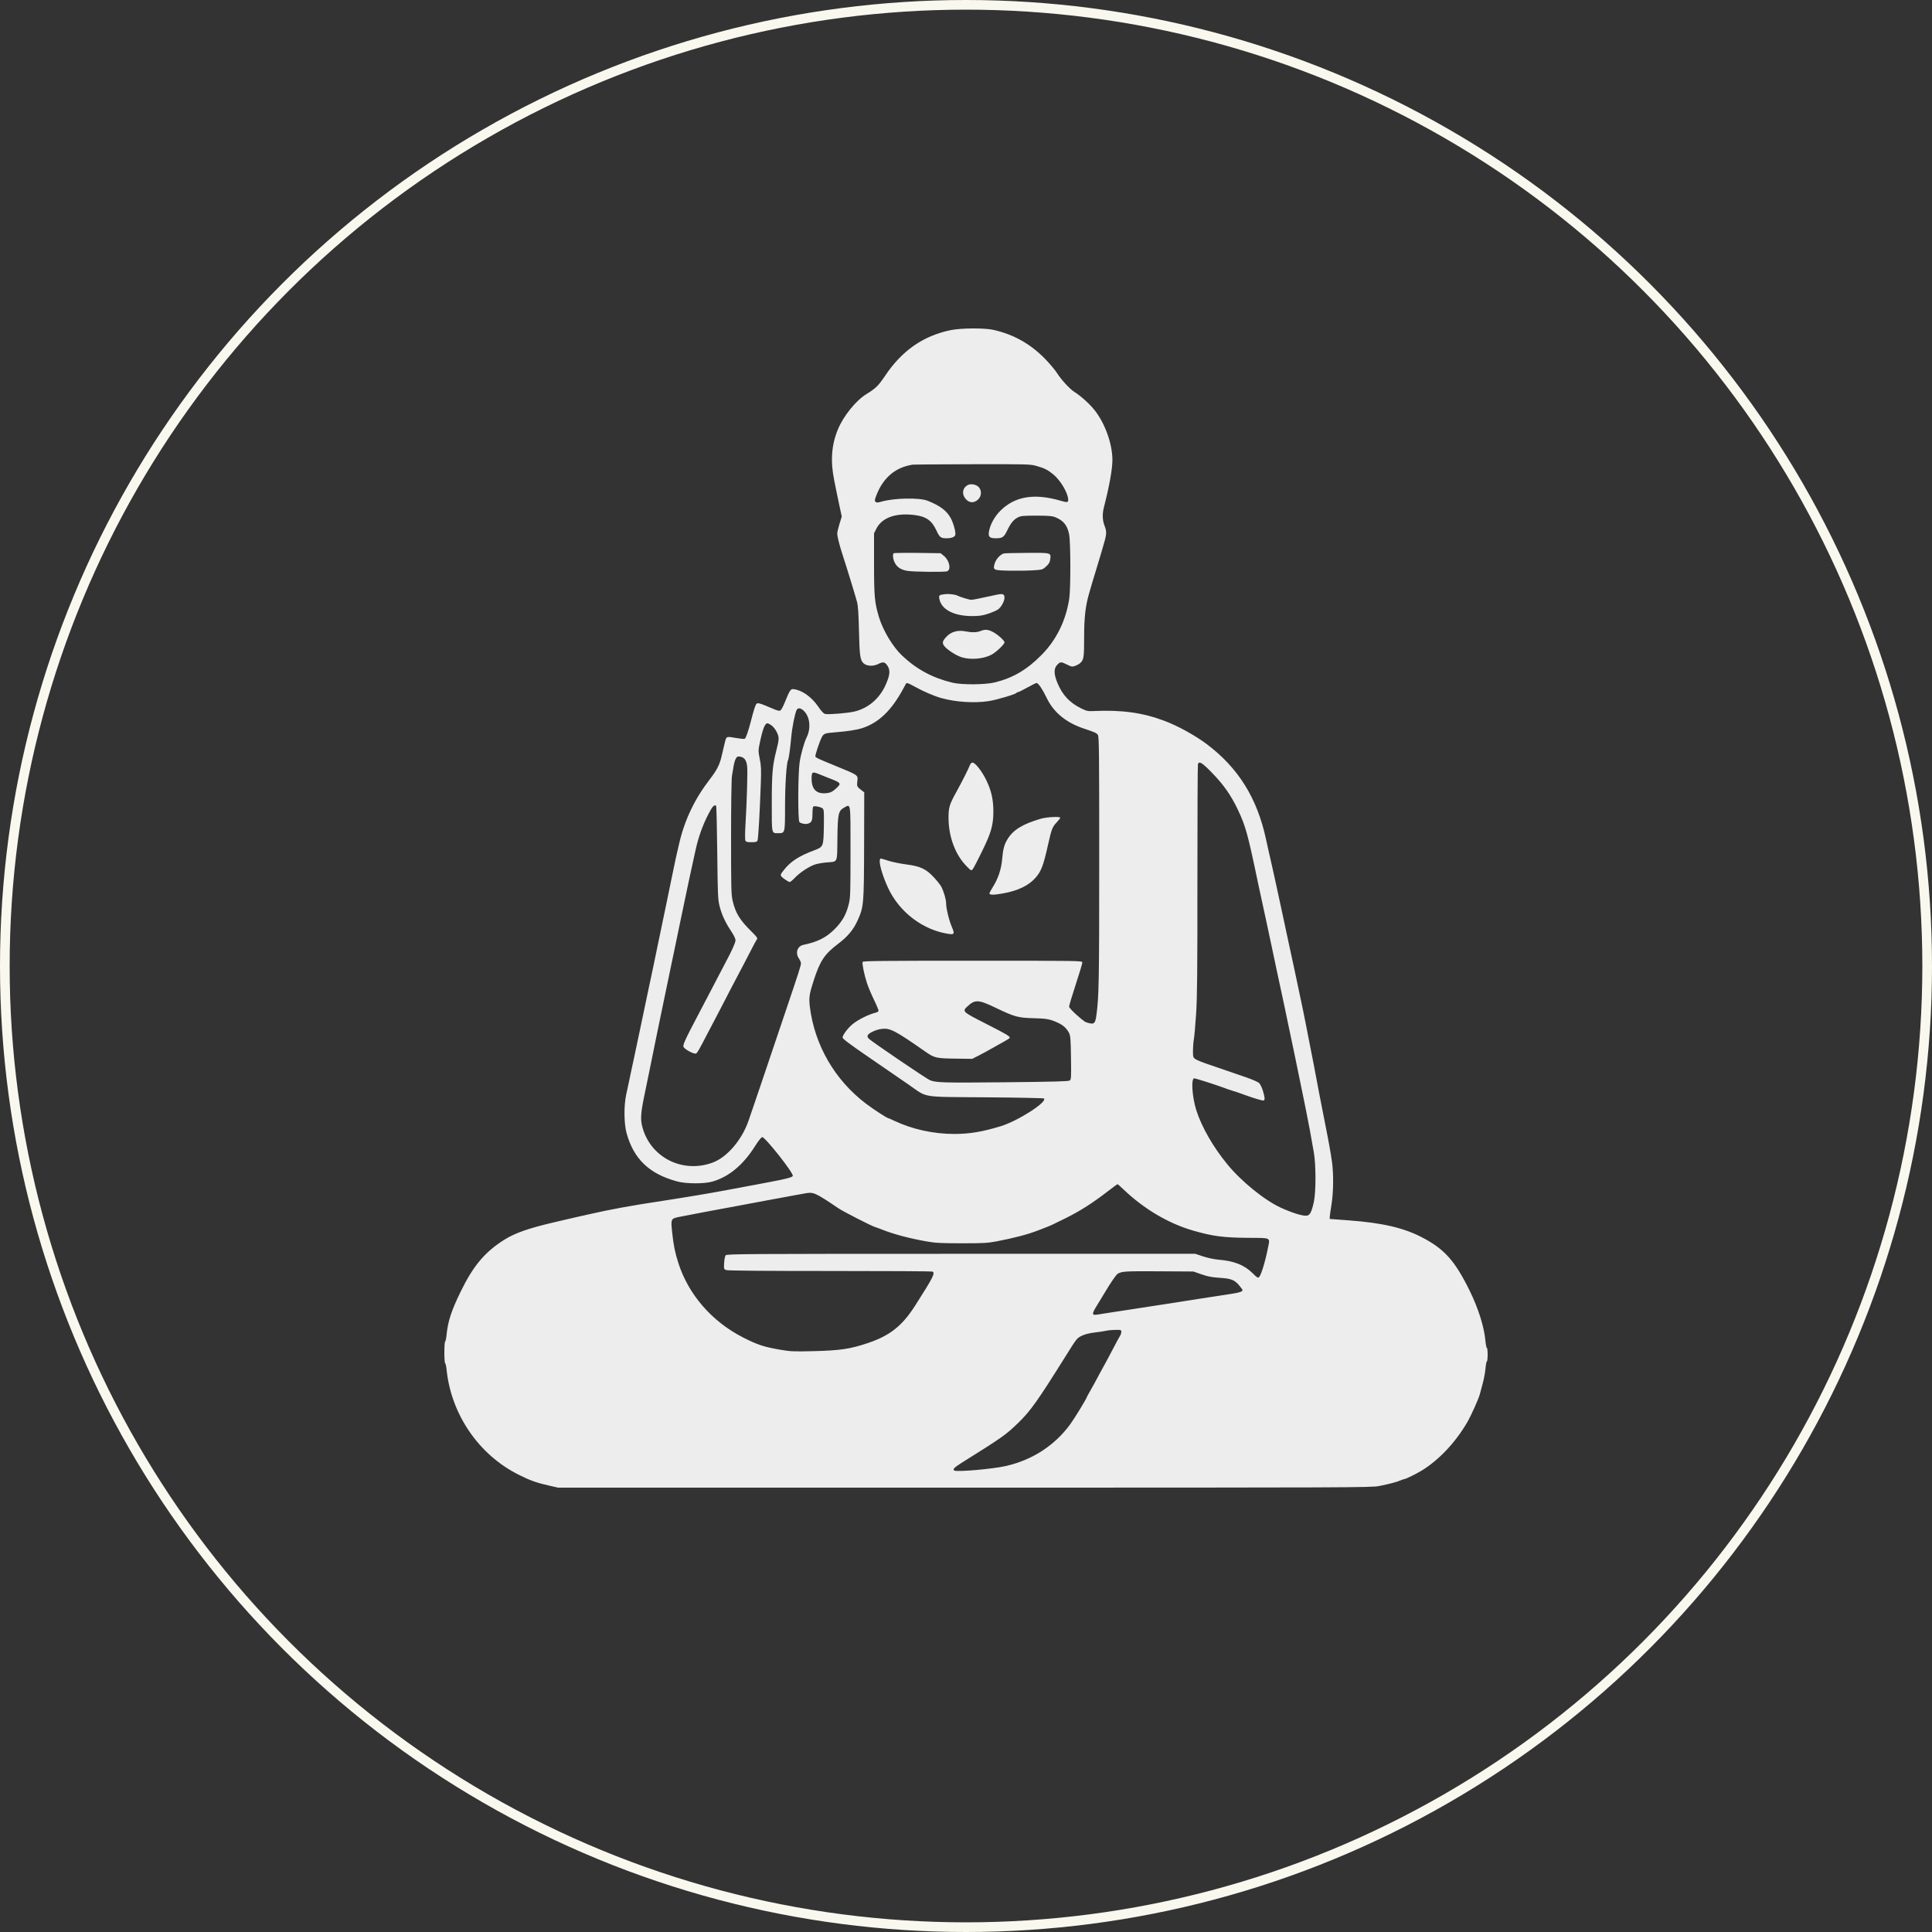<?xml version="1.0" encoding="UTF-8"?> <svg xmlns="http://www.w3.org/2000/svg" width="100" height="100" viewBox="0 0 100 100" fill="none"><rect x="0" y="0" width="100" height="100" fill="#333333" stroke="none"/> <path fill-rule="evenodd" clip-rule="evenodd" d="M49.199 17.089C47.779 17.386 46.689 18.146 45.814 19.447C45.46 19.973 45.335 20.096 44.858 20.389C44.305 20.727 43.657 21.528 43.367 22.231C43.035 23.036 42.976 23.869 43.18 24.868C43.245 25.188 43.315 25.534 43.335 25.637C43.355 25.74 43.417 26.029 43.471 26.279L43.57 26.735L43.453 27.113C43.389 27.321 43.336 27.545 43.336 27.611C43.336 27.767 43.446 28.208 43.608 28.704C43.826 29.368 44.283 30.863 44.361 31.162C44.413 31.366 44.44 31.771 44.46 32.637C44.488 33.917 44.522 34.164 44.691 34.326C44.853 34.482 45.196 34.502 45.454 34.37C45.708 34.24 45.801 34.257 45.934 34.458C46.09 34.696 46.068 34.935 45.842 35.446C45.527 36.157 44.946 36.655 44.229 36.828C43.884 36.911 42.908 36.993 42.715 36.955C42.631 36.939 42.523 36.825 42.346 36.566C42.004 36.067 41.497 35.712 41.069 35.67C40.918 35.655 40.876 35.721 40.601 36.402C40.529 36.58 40.437 36.747 40.396 36.773C40.341 36.809 40.236 36.783 39.986 36.675C39.335 36.395 39.215 36.36 39.152 36.434C39.095 36.5 39.014 36.75 38.868 37.319C38.727 37.867 38.604 38.217 38.544 38.24C38.512 38.253 38.336 38.237 38.151 38.206C37.574 38.107 37.603 38.096 37.514 38.443C37.471 38.61 37.402 38.905 37.36 39.098C37.261 39.556 37.114 39.852 36.752 40.32C35.969 41.332 35.453 42.401 35.167 43.605C35.005 44.285 34.971 44.44 34.742 45.559C34.702 45.753 34.642 46.047 34.607 46.215C34.572 46.382 34.514 46.667 34.477 46.847C34.406 47.194 34.321 47.603 34.199 48.181C34.158 48.375 34.094 48.68 34.057 48.86C34.02 49.041 33.962 49.325 33.927 49.492C33.892 49.66 33.828 49.965 33.785 50.171C33.742 50.377 33.68 50.672 33.646 50.827C33.612 50.981 33.552 51.261 33.514 51.447C33.426 51.867 33.328 52.337 33.234 52.782C33.194 52.968 33.134 53.258 33.099 53.425C32.968 54.06 32.887 54.441 32.827 54.713C32.792 54.867 32.729 55.163 32.686 55.368C32.643 55.575 32.581 55.87 32.548 56.024C32.514 56.178 32.451 56.472 32.408 56.676C32.287 57.244 32.298 58.166 32.43 58.646C32.801 59.991 33.607 60.762 35.046 61.15C35.524 61.279 36.455 61.281 36.886 61.155C37.732 60.908 38.468 60.295 39.076 59.331C39.26 59.04 39.404 58.859 39.453 58.858C39.607 58.855 41.067 60.703 41.036 60.862C41.022 60.934 40.71 61.018 39.901 61.169C39.661 61.213 39.321 61.278 39.145 61.313C38.792 61.382 38.206 61.492 37.622 61.597C37.414 61.635 37.074 61.697 36.866 61.735C36.659 61.774 36.282 61.838 36.031 61.878C35.779 61.918 35.397 61.98 35.183 62.016C34.969 62.052 34.567 62.115 34.29 62.157C32.656 62.403 31.601 62.596 30.443 62.861C30.292 62.896 30.013 62.959 29.824 63C29.636 63.042 29.352 63.107 29.195 63.145C29.038 63.182 28.77 63.245 28.599 63.285C27.358 63.577 26.654 63.824 26.122 64.157C25.101 64.795 24.494 65.515 23.839 66.864C23.352 67.868 23.18 68.4 23.11 69.122C23.093 69.296 23.061 69.438 23.04 69.438C23.018 69.438 23 69.691 23 70C23 70.309 23.018 70.562 23.041 70.562C23.063 70.562 23.095 70.704 23.113 70.878C23.348 73.208 24.781 75.301 26.847 76.332C27.461 76.638 27.755 76.743 28.427 76.896L28.886 77H49.931C69.971 77 70.997 76.996 71.389 76.916C71.918 76.809 72.312 76.704 72.502 76.621C72.584 76.585 72.672 76.555 72.696 76.555C72.762 76.555 73.327 76.277 73.588 76.116C74.488 75.561 75.337 74.66 75.944 73.615C76.143 73.273 76.528 72.419 76.592 72.177C76.612 72.1 76.68 71.849 76.743 71.619C76.806 71.388 76.872 71.036 76.889 70.834C76.906 70.633 76.938 70.468 76.96 70.468C76.982 70.468 77 70.31 77 70.117C77 69.924 76.982 69.766 76.96 69.766C76.937 69.766 76.904 69.603 76.886 69.403C76.819 68.673 76.515 67.707 76.063 66.793C75.299 65.244 74.754 64.638 73.581 64.034C72.643 63.55 71.551 63.297 69.855 63.169L68.824 63.092L68.829 62.976C68.832 62.912 68.872 62.628 68.918 62.345C69.019 61.727 69.031 60.793 68.947 60.168C68.882 59.685 68.781 59.129 68.55 57.967C68.516 57.8 68.454 57.484 68.412 57.265C68.37 57.046 68.308 56.73 68.275 56.562C68.241 56.395 68.18 56.069 68.138 55.837C68.097 55.605 68.035 55.278 68.001 55.111C67.967 54.944 67.905 54.628 67.863 54.409C67.82 54.19 67.759 53.874 67.725 53.706C67.692 53.539 67.63 53.223 67.588 53.004C67.547 52.785 67.485 52.48 67.452 52.325C67.419 52.171 67.357 51.876 67.314 51.67C67.183 51.04 67.102 50.653 67.037 50.359C67.003 50.204 66.942 49.92 66.901 49.727C66.823 49.355 66.725 48.903 66.623 48.439C66.589 48.284 66.528 48 66.488 47.807C66.418 47.472 66.348 47.144 66.211 46.519C66.178 46.365 66.116 46.08 66.074 45.887C65.904 45.104 65.822 44.736 65.666 44.061C65.634 43.919 65.571 43.635 65.526 43.429C65.07 41.31 64.092 39.742 62.462 38.516C61.864 38.065 60.954 37.566 60.26 37.306C59.131 36.884 58.049 36.736 56.595 36.804C56.311 36.818 56.24 36.802 55.965 36.668C55.361 36.371 54.989 35.972 54.73 35.342C54.543 34.887 54.539 34.606 54.717 34.416C54.879 34.244 54.918 34.243 55.233 34.4C55.461 34.515 55.496 34.52 55.65 34.465C55.742 34.432 55.855 34.37 55.902 34.328C56.097 34.153 56.114 34.044 56.114 32.996C56.114 31.965 56.181 31.374 56.371 30.717C56.529 30.168 56.573 30.021 56.733 29.5C56.824 29.204 56.928 28.856 56.966 28.727C57.004 28.598 57.053 28.43 57.076 28.353C57.29 27.639 57.298 27.542 57.168 27.205C57.061 26.928 57.051 26.593 57.139 26.253C57.417 25.176 57.577 24.288 57.578 23.811C57.58 22.994 57.206 21.936 56.673 21.251C56.415 20.92 55.944 20.493 55.611 20.287C55.382 20.145 54.921 19.645 54.715 19.316C54.618 19.162 54.342 18.832 54.102 18.584C53.34 17.8 52.464 17.308 51.411 17.072C50.95 16.969 49.725 16.978 49.199 17.089ZM53.621 24.11C54.055 24.23 54.217 24.31 54.514 24.552C54.895 24.861 55.29 25.534 55.29 25.873C55.29 26.009 55.233 26.016 54.905 25.92C53.536 25.519 52.529 25.686 51.775 26.44C51.468 26.747 51.243 27.164 51.185 27.537C51.146 27.785 51.229 27.861 51.54 27.861C51.885 27.861 51.962 27.809 52.131 27.46C52.323 27.066 52.459 26.899 52.683 26.782C52.837 26.702 52.955 26.69 53.639 26.69C54.257 26.69 54.458 26.706 54.614 26.768C55.041 26.939 55.241 27.183 55.337 27.653C55.419 28.056 55.423 30.479 55.343 30.998C55.168 32.123 54.686 33.106 53.931 33.878C53.175 34.651 52.457 35.078 51.511 35.317C51.004 35.445 49.789 35.454 49.29 35.334C48.263 35.085 47.448 34.646 46.695 33.936C46.211 33.48 45.7 32.629 45.493 31.934C45.269 31.183 45.241 30.879 45.24 29.195L45.24 27.603L45.362 27.363C45.651 26.796 46.348 26.542 47.305 26.654C47.939 26.729 48.23 26.933 48.478 27.475C48.631 27.81 48.698 27.861 48.986 27.861C49.235 27.861 49.405 27.801 49.443 27.699C49.487 27.584 49.361 27.101 49.216 26.83C49.007 26.436 48.66 26.174 48.008 25.917C47.582 25.75 46.288 25.775 45.628 25.963C45.417 26.023 45.367 26.025 45.315 25.971C45.263 25.918 45.272 25.86 45.372 25.609C45.728 24.712 46.349 24.192 47.229 24.052C47.292 24.043 48.685 24.032 50.324 24.028C53.109 24.022 53.325 24.027 53.621 24.11ZM50.074 25.114C49.812 25.269 49.772 25.578 49.982 25.823C50.168 26.04 50.408 26.053 50.62 25.859C50.809 25.687 50.825 25.382 50.654 25.207C50.517 25.067 50.231 25.022 50.074 25.114ZM46.255 28.638C46.194 28.701 46.22 28.939 46.308 29.115C46.429 29.357 46.619 29.485 46.948 29.545C47.253 29.602 48.897 29.62 49.027 29.568C49.241 29.483 49.142 29.008 48.862 28.778L48.686 28.634L47.488 28.618C46.828 28.61 46.274 28.619 46.255 28.638ZM51.981 28.644C51.799 28.672 51.554 28.929 51.485 29.165C51.385 29.508 51.41 29.521 52.226 29.538C52.614 29.546 53.163 29.539 53.446 29.522C53.956 29.491 53.962 29.489 54.148 29.32C54.295 29.185 54.34 29.106 54.36 28.95C54.405 28.606 54.416 28.609 53.189 28.617C52.594 28.621 52.05 28.633 51.981 28.644ZM48.924 30.752C48.606 30.793 48.59 30.805 48.618 30.979C48.707 31.54 49.359 31.888 50.322 31.888C50.691 31.888 50.853 31.864 51.146 31.767C51.347 31.701 51.577 31.601 51.657 31.546C51.819 31.434 51.992 31.121 51.992 30.94C51.992 30.742 51.91 30.713 51.555 30.79C50.532 31.012 50.365 31.045 50.273 31.045C50.169 31.045 49.675 30.895 49.532 30.819C49.437 30.769 49.089 30.73 48.924 30.752ZM50.756 32.66C50.552 32.74 50.316 32.745 49.947 32.675C49.567 32.604 49.23 32.701 48.994 32.949C48.783 33.171 48.755 33.275 48.867 33.427C49.007 33.619 49.486 33.931 49.779 34.021C50.246 34.164 50.906 34.107 51.32 33.887C51.559 33.761 51.992 33.348 51.992 33.248C51.992 33.144 51.598 32.802 51.341 32.683C51.114 32.578 50.979 32.572 50.756 32.66ZM47.382 35.56C47.797 35.79 48.355 36.029 48.714 36.13C49.456 36.34 50.434 36.404 51.171 36.29C51.583 36.227 52.57 35.935 52.613 35.863C52.627 35.84 52.666 35.821 52.699 35.821C52.732 35.821 52.946 35.715 53.174 35.587C53.403 35.458 53.618 35.352 53.653 35.352C53.741 35.352 53.962 35.678 54.169 36.111C54.532 36.873 55.178 37.405 56.114 37.715C56.674 37.901 56.762 37.941 56.828 38.043C56.887 38.136 56.896 38.965 56.895 44.556C56.895 50.771 56.88 51.603 56.749 52.549C56.692 52.96 56.639 53.02 56.383 52.961C56.163 52.91 56.129 52.888 55.706 52.513C55.493 52.324 55.336 52.148 55.336 52.099C55.336 52.051 55.49 51.538 55.679 50.96C55.868 50.381 56.023 49.866 56.023 49.817C56.023 49.728 55.922 49.727 50.348 49.727C45.622 49.727 44.67 49.737 44.65 49.79C44.616 49.88 44.729 50.436 44.87 50.874C44.937 51.08 45.104 51.478 45.242 51.759C45.38 52.04 45.483 52.295 45.472 52.326C45.46 52.357 45.402 52.395 45.343 52.409C44.987 52.495 44.458 52.753 44.155 52.989C43.908 53.182 43.611 53.571 43.611 53.701C43.611 53.768 43.975 54.042 44.996 54.741C45.758 55.263 46.67 55.89 47.022 56.134C48.047 56.844 47.596 56.769 51.038 56.797C52.667 56.809 54.017 56.837 54.037 56.857C54.217 57.042 52.675 58.028 51.786 58.296C50.814 58.589 50.183 58.693 49.382 58.693C48.309 58.692 47.214 58.451 46.28 58.008C46.123 57.934 45.984 57.873 45.972 57.873C45.908 57.873 45.206 57.416 44.82 57.123C43.209 55.902 42.162 54.092 41.918 52.109C41.86 51.64 41.889 51.447 42.127 50.718C42.451 49.722 42.685 49.376 43.396 48.841C43.874 48.481 44.175 48.118 44.389 47.643C44.708 46.933 44.717 46.828 44.726 43.751L44.733 41.01L44.618 40.923C44.353 40.721 44.348 40.71 44.374 40.447C44.409 40.104 44.464 40.142 43.199 39.623C42.347 39.273 42.226 39.217 42.204 39.16C42.181 39.098 42.409 38.409 42.535 38.161C42.63 37.973 42.702 37.945 43.176 37.909C43.845 37.858 44.348 37.781 44.641 37.684C45.488 37.403 46.146 36.77 46.746 35.657C46.816 35.528 46.882 35.407 46.893 35.388C46.93 35.325 47 35.349 47.382 35.56ZM41.649 36.84C41.931 37.159 41.974 37.718 41.75 38.169C41.619 38.436 41.448 39.047 41.387 39.473C41.301 40.072 41.294 42.482 41.378 42.553C41.466 42.628 41.674 42.67 41.798 42.638C42.007 42.585 42.053 42.489 42.053 42.117C42.053 41.928 42.073 41.76 42.096 41.745C42.168 41.7 42.513 41.775 42.587 41.851C42.646 41.911 42.655 42.062 42.642 42.801C42.623 43.825 42.619 43.835 42.129 44.018C41.366 44.304 40.93 44.584 40.597 45.002C40.392 45.26 40.387 45.272 40.441 45.358C40.49 45.437 40.81 45.653 40.878 45.653C40.909 45.653 41.027 45.556 41.139 45.437C41.39 45.171 41.861 44.857 42.168 44.751C42.294 44.708 42.562 44.658 42.763 44.641C43.385 44.588 43.326 44.714 43.344 43.397C43.361 42.104 43.392 41.966 43.706 41.794C44.04 41.611 44.023 41.49 44.022 44.095C44.022 46.201 44.014 46.459 43.937 46.777C43.806 47.324 43.603 47.687 43.204 48.088C42.765 48.529 42.326 48.751 41.59 48.904C41.265 48.972 41.15 49.322 41.356 49.618C41.412 49.699 41.458 49.809 41.458 49.863C41.458 49.965 41.322 50.392 40.795 51.951C40.629 52.44 40.413 53.083 40.313 53.379C40.214 53.675 39.997 54.317 39.831 54.807C39.665 55.296 39.48 55.844 39.42 56.024C39.36 56.204 39.206 56.657 39.078 57.031C38.949 57.404 38.802 57.834 38.751 57.987C38.413 58.991 37.634 59.903 36.878 60.179C35.341 60.74 33.707 59.931 33.264 58.389C33.136 57.942 33.155 57.64 33.376 56.586C33.413 56.406 33.474 56.111 33.511 55.93C33.547 55.75 33.61 55.445 33.65 55.252C33.72 54.914 33.755 54.742 33.921 53.917C34.011 53.473 34.108 53.002 34.196 52.583C34.231 52.415 34.294 52.11 34.337 51.904C34.38 51.698 34.441 51.403 34.474 51.248C34.507 51.094 34.568 50.799 34.61 50.593C34.652 50.387 34.713 50.092 34.746 49.937C34.78 49.783 34.839 49.498 34.879 49.305C35.016 48.638 35.092 48.274 35.163 47.936C35.202 47.749 35.266 47.449 35.303 47.268C35.368 46.959 35.405 46.783 35.575 45.969C35.614 45.782 35.673 45.503 35.707 45.349C35.741 45.194 35.801 44.92 35.84 44.74C35.88 44.56 35.954 44.219 36.006 43.983C36.173 43.222 36.445 42.509 36.813 41.873C36.906 41.713 37.008 41.646 37.065 41.707C37.084 41.727 37.111 42.818 37.125 44.131C37.148 46.26 37.16 46.557 37.237 46.87C37.348 47.322 37.539 47.741 37.834 48.181C37.983 48.404 38.069 48.581 38.069 48.667C38.069 48.791 37.886 49.2 37.565 49.797C37.495 49.925 37.346 50.21 37.234 50.43C37.121 50.649 36.956 50.965 36.868 51.132C36.78 51.299 36.614 51.615 36.5 51.834C36.385 52.052 36.236 52.337 36.169 52.466C35.426 53.878 35.322 54.109 35.386 54.201C35.489 54.35 35.948 54.581 36.033 54.526C36.105 54.479 36.169 54.366 36.657 53.425C36.798 53.155 36.963 52.839 37.026 52.723C37.088 52.607 37.269 52.26 37.428 51.951C37.586 51.642 37.761 51.304 37.816 51.201C37.871 51.098 38.015 50.825 38.136 50.593C38.257 50.361 38.429 50.034 38.517 49.867C38.606 49.7 38.781 49.362 38.906 49.118C39.031 48.873 39.156 48.645 39.183 48.61C39.222 48.56 39.161 48.476 38.911 48.23C38.296 47.626 38.078 47.275 37.926 46.642C37.847 46.313 37.841 46.06 37.84 43.359C37.84 41.63 37.859 40.322 37.886 40.163C37.911 40.015 37.951 39.776 37.976 39.631C38 39.486 38.053 39.315 38.094 39.251C38.157 39.154 38.193 39.14 38.313 39.164C38.532 39.209 38.628 39.338 38.67 39.645C38.705 39.898 38.662 41.394 38.579 42.82C38.559 43.155 38.561 43.466 38.582 43.511C38.613 43.575 38.68 43.593 38.893 43.593C39.105 43.593 39.174 43.575 39.207 43.511C39.248 43.431 39.319 42.214 39.38 40.539C39.405 39.835 39.397 39.645 39.326 39.287C39.247 38.889 39.246 38.843 39.316 38.501C39.482 37.694 39.606 37.391 39.752 37.445C39.935 37.513 40.093 37.669 40.204 37.892C40.337 38.161 40.335 38.251 40.178 38.864C39.984 39.621 39.947 40.059 39.947 41.586C39.947 43.206 39.928 43.125 40.295 43.125C40.634 43.125 40.633 43.126 40.634 41.724C40.634 40.617 40.71 39.472 40.791 39.337C40.827 39.277 40.903 38.73 40.954 38.162C40.999 37.651 41.144 36.923 41.236 36.745C41.306 36.608 41.48 36.648 41.649 36.84ZM50.202 39.601C50.132 39.79 49.794 40.461 49.511 40.971C49.14 41.642 49.092 41.799 49.096 42.349C49.101 43.267 49.414 44.151 49.939 44.737C50.09 44.906 50.238 45.044 50.268 45.044C50.339 45.044 50.388 44.959 50.798 44.131C51.307 43.102 51.419 42.712 51.416 41.978C51.414 41.376 51.309 40.917 51.053 40.386C50.828 39.921 50.478 39.473 50.339 39.473C50.284 39.473 50.231 39.522 50.202 39.601ZM62.755 40.023C63.349 40.637 63.713 41.159 64.07 41.907C64.472 42.753 64.586 43.164 65.117 45.712C65.156 45.898 65.216 46.178 65.251 46.332C65.286 46.486 65.348 46.771 65.388 46.964C65.429 47.157 65.49 47.442 65.525 47.596C65.559 47.751 65.622 48.046 65.665 48.252C65.708 48.458 65.771 48.753 65.805 48.907C65.862 49.17 65.914 49.413 66.082 50.218C66.151 50.551 66.243 50.975 66.354 51.482C66.388 51.637 66.446 51.911 66.484 52.091C66.521 52.271 66.585 52.577 66.626 52.77C66.667 52.963 66.73 53.263 66.766 53.437C66.85 53.84 66.95 54.316 67.041 54.748C67.174 55.38 67.309 56.037 67.448 56.726C67.49 56.932 67.552 57.238 67.586 57.405C67.714 58.027 67.86 58.814 68.005 59.653C68.116 60.293 68.116 61.698 68.006 62.204C67.89 62.735 67.803 62.903 67.635 62.923C67.428 62.947 66.896 62.783 66.308 62.516C65.461 62.131 64.255 61.154 63.526 60.264C62.789 59.364 62.205 58.347 61.924 57.475C61.704 56.795 61.64 55.813 61.815 55.813C61.874 55.813 62.871 56.129 63.214 56.256C63.543 56.378 63.699 56.431 63.832 56.469C63.962 56.505 64.07 56.542 64.45 56.681C64.94 56.859 65.374 56.985 65.413 56.96C65.48 56.918 65.468 56.794 65.367 56.459C65.317 56.294 65.229 56.114 65.172 56.058C65.114 56.003 64.82 55.873 64.518 55.77C63.895 55.558 63.716 55.496 63.489 55.415C63.242 55.328 63.051 55.262 62.504 55.077C62.227 54.984 61.943 54.867 61.874 54.819C61.756 54.736 61.748 54.708 61.748 54.389C61.748 54.201 61.768 53.938 61.793 53.804C61.818 53.671 61.87 53.084 61.909 52.5C61.967 51.63 61.979 50.375 61.978 45.531C61.977 42.282 61.989 39.589 62.005 39.548C62.069 39.377 62.229 39.478 62.755 40.023ZM42.434 40.086C42.565 40.14 42.744 40.212 42.832 40.246C43.56 40.526 43.569 40.538 43.269 40.816C43.112 40.962 43.005 41.021 42.851 41.044C42.287 41.131 42.008 40.885 42.008 40.301C42.008 39.942 42.043 39.924 42.434 40.086ZM53.87 42.378C52.941 42.649 52.45 42.948 52.155 43.425C51.984 43.699 51.914 43.954 51.874 44.441C51.829 44.989 51.665 45.48 51.377 45.932C51.287 46.073 51.214 46.215 51.214 46.248C51.214 46.328 51.461 46.326 51.924 46.242C52.684 46.103 53.229 45.843 53.584 45.45C53.891 45.109 54.004 44.812 54.255 43.687C54.424 42.928 54.475 42.796 54.681 42.58C54.789 42.465 54.878 42.352 54.878 42.327C54.878 42.251 54.186 42.286 53.87 42.378ZM45.534 44.584C45.534 44.831 45.71 45.393 45.956 45.934C46.538 47.213 47.794 48.163 49.142 48.344C49.397 48.378 49.416 48.321 49.266 47.974C49.123 47.642 48.97 47.011 48.97 46.749C48.969 46.552 48.855 46.159 48.721 45.894C48.679 45.812 48.513 45.601 48.35 45.425C47.935 44.975 47.648 44.839 46.908 44.742C46.593 44.701 46.177 44.615 45.983 44.552C45.789 44.488 45.609 44.436 45.582 44.436C45.556 44.436 45.534 44.502 45.534 44.584ZM51.532 52.161C52.508 52.631 52.703 52.685 53.504 52.702C54.184 52.717 54.378 52.755 54.795 52.956C55.048 53.077 55.221 53.243 55.336 53.472C55.406 53.614 55.42 53.793 55.434 54.752C55.449 55.764 55.443 55.873 55.372 55.926C55.311 55.972 54.543 55.993 52.005 56.018C48.834 56.049 48.461 56.039 48.138 55.913C47.963 55.845 45.071 53.881 44.964 53.757C44.896 53.679 44.886 53.635 44.921 53.575C44.992 53.456 45.344 53.295 45.612 53.259C46.067 53.199 46.3 53.319 47.894 54.431C48.366 54.761 48.449 54.78 49.438 54.794L50.321 54.806L50.664 54.632C50.853 54.536 51.172 54.362 51.374 54.245C51.576 54.129 51.859 53.97 52.004 53.892C52.149 53.815 52.267 53.734 52.267 53.713C52.267 53.631 52.074 53.518 51.019 52.982C49.828 52.377 49.799 52.35 50.057 52.107C50.465 51.723 50.634 51.73 51.532 52.161ZM58.156 61.568C59.209 62.575 60.479 63.326 61.748 63.693C62.772 63.988 63.322 64.061 64.588 64.07C65.836 64.079 65.743 64.028 65.621 64.632C65.479 65.335 65.278 65.99 65.171 66.1C65.112 66.16 65.072 66.137 64.841 65.907C64.408 65.474 63.883 65.267 63.053 65.199C62.849 65.182 62.506 65.109 62.278 65.033L61.87 64.897H49.746C38.617 64.897 37.617 64.903 37.56 64.973C37.526 65.014 37.491 65.193 37.481 65.37C37.464 65.682 37.467 65.692 37.586 65.739C37.666 65.77 39.504 65.786 42.946 65.786C45.827 65.786 48.216 65.799 48.256 65.815C48.421 65.88 48.315 66.092 47.376 67.565C46.698 68.629 46.065 69.131 44.916 69.518C44.003 69.825 43.49 69.901 42.076 69.936C41.097 69.96 40.914 69.952 40.405 69.865C39.544 69.718 39.209 69.608 38.458 69.225C36.845 68.402 35.633 67.005 35.109 65.367C34.938 64.829 34.863 64.46 34.792 63.796C34.716 63.078 34.717 63.075 35.191 62.98C35.636 62.891 36.081 62.805 36.534 62.721C36.761 62.679 37.101 62.616 37.29 62.581C37.479 62.546 37.819 62.483 38.046 62.441C38.273 62.399 38.613 62.335 38.801 62.299C38.99 62.262 39.331 62.199 39.557 62.158C39.784 62.117 40.124 62.054 40.313 62.018C40.502 61.981 40.832 61.92 41.046 61.882C41.26 61.843 41.552 61.791 41.694 61.765C42.107 61.69 42.207 61.736 43.405 62.546C43.642 62.707 45.121 63.463 45.282 63.507C45.333 63.52 45.487 63.576 45.626 63.632C46.24 63.877 47.031 64.089 47.939 64.252C48.408 64.336 48.676 64.351 49.771 64.352C50.89 64.353 51.12 64.34 51.58 64.253C52.482 64.081 53.2 63.893 53.71 63.694C53.811 63.654 53.976 63.591 54.076 63.553C54.374 63.44 54.501 63.381 55.199 63.032C55.927 62.668 56.559 62.264 57.322 61.675C57.595 61.464 57.83 61.291 57.843 61.291C57.856 61.291 57.996 61.416 58.156 61.568ZM62.189 65.959C62.512 66.072 62.726 66.113 63.128 66.139C63.73 66.178 63.899 66.245 64.148 66.542C64.239 66.651 64.313 66.754 64.313 66.772C64.313 66.848 64.177 66.9 63.832 66.953C63.63 66.984 63.28 67.039 63.053 67.075C62.827 67.11 62.414 67.173 62.137 67.215C61.86 67.257 61.458 67.32 61.244 67.355C61.03 67.39 60.628 67.453 60.351 67.495C59.856 67.57 59.334 67.65 58.519 67.777C58.292 67.812 57.88 67.875 57.603 67.917C57.326 67.959 56.996 68.01 56.87 68.032C56.493 68.097 56.485 68.042 56.8 67.534C56.924 67.332 57.083 67.073 57.151 66.957C57.486 66.389 57.775 65.971 57.864 65.921C58.082 65.802 58.263 65.792 59.985 65.802L61.771 65.813L62.189 65.959ZM58.038 68.936C58.038 68.995 58.011 69.085 57.977 69.135C57.943 69.186 57.817 69.417 57.697 69.649C57.419 70.182 57.214 70.564 56.907 71.118C56.773 71.36 56.664 71.563 56.664 71.571C56.664 71.578 56.571 71.745 56.458 71.941C56.345 72.137 56.252 72.305 56.252 72.315C56.252 72.378 55.608 73.431 55.382 73.738C54.575 74.832 53.415 75.578 52.043 75.885C51.37 76.035 49.596 76.192 49.407 76.118C49.283 76.069 49.38 75.962 49.763 75.722C51.896 74.387 52.063 74.269 52.698 73.653C53.345 73.025 53.685 72.545 55.191 70.141C55.738 69.266 55.743 69.26 55.998 69.137C56.159 69.059 56.391 69.001 56.671 68.968C56.907 68.941 57.171 68.901 57.26 68.879C57.348 68.857 57.559 68.837 57.729 68.834C58.022 68.83 58.038 68.835 58.038 68.936Z" fill="#ECEDEC"></path> <circle cx="50" cy="50" r="49.75" stroke="#F8F8EE" stroke-width="0.5"></circle> </svg> 